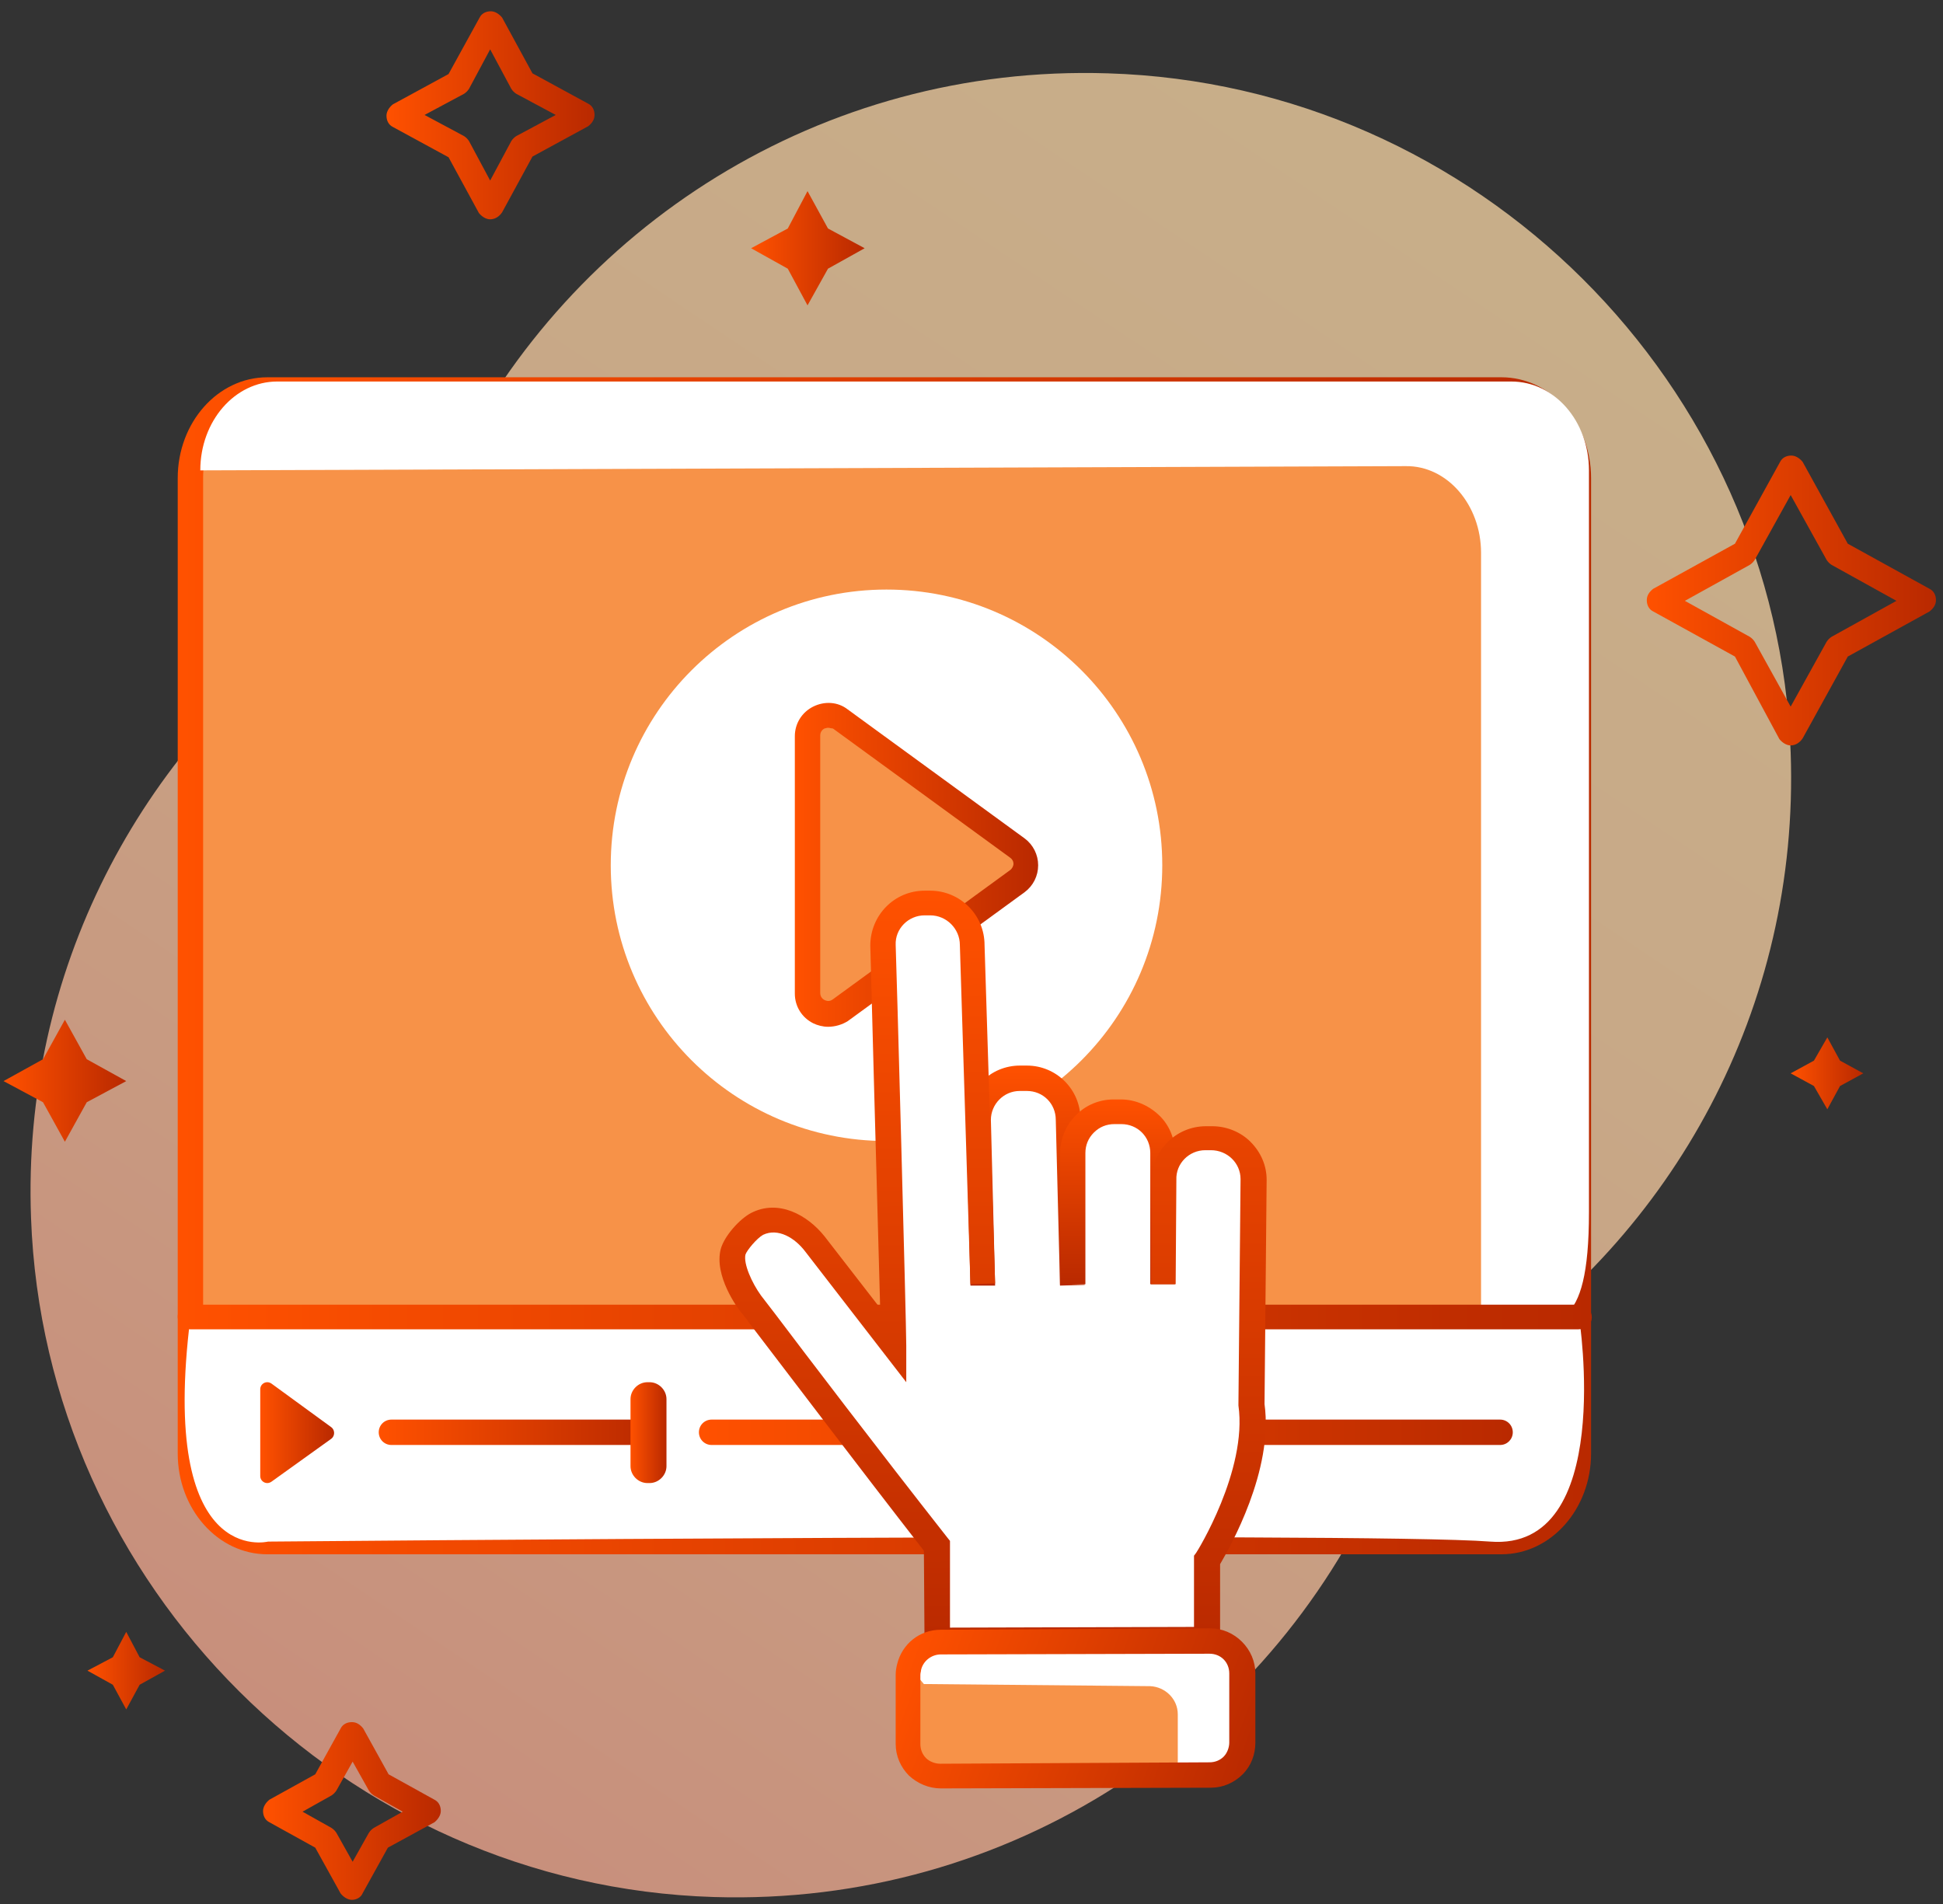 <?xml version="1.0" encoding="UTF-8"?> <!-- icon666.com - MILLIONS vector ICONS FREE --> <svg xmlns="http://www.w3.org/2000/svg" xmlns:xlink="http://www.w3.org/1999/xlink" id="Слой_1" viewBox="0 0 275.5 270"><rect x="0" y="0" width="275.5" height="270" fill="#333333" stroke="none"/> <linearGradient id="SVGID_1_" gradientUnits="userSpaceOnUse" x1="202.144" x2="38.186" y1="30.942" y2="275.11"> <stop offset="0" stop-color="#ffdba9"></stop> <stop offset=".275" stop-color="#ffd4a6"></stop> <stop offset=".687" stop-color="#ffbf9d"></stop> <stop offset="1" stop-color="#ffab94"></stop> </linearGradient> <linearGradient id="lg1"> <stop offset="0" stop-color="#ff5100"></stop> <stop offset="1" stop-color="#b92900"></stop> </linearGradient> <linearGradient id="SVGID_2_" gradientUnits="userSpaceOnUse" x1="106.476" x2="122.613" xlink:href="#lg1" y1="35.211" y2="35.211"></linearGradient> <linearGradient id="SVGID_3_" gradientUnits="userSpaceOnUse" x1="253.945" x2="264.161" xlink:href="#lg1" y1="152.177" y2="152.177"></linearGradient> <linearGradient id="SVGID_4_" gradientUnits="userSpaceOnUse" x1=".529" x2="17.892" xlink:href="#lg1" y1="153.255" y2="153.255"></linearGradient> <linearGradient id="SVGID_5_" gradientUnits="userSpaceOnUse" x1="12.406" x2="23.378" xlink:href="#lg1" y1="236.912" y2="236.912"></linearGradient> <linearGradient id="SVGID_6_" gradientUnits="userSpaceOnUse" x1="54.784" x2="84.297" xlink:href="#lg1" y1="16.319" y2="16.319"></linearGradient> <linearGradient id="SVGID_7_" gradientUnits="userSpaceOnUse" x1="37.393" x2="62.456" xlink:href="#lg1" y1="256.866" y2="256.866"></linearGradient> <linearGradient id="SVGID_8_" gradientUnits="userSpaceOnUse" x1="233.474" x2="274.416" xlink:href="#lg1" y1="85.219" y2="85.219"></linearGradient> <linearGradient id="SVGID_9_" gradientUnits="userSpaceOnUse" x1="25.18" x2="225.59" xlink:href="#lg1" y1="136.93" y2="136.93"></linearGradient> <linearGradient id="SVGID_10_" gradientUnits="userSpaceOnUse" x1="112.712" x2="147.212" xlink:href="#lg1" y1="122.655" y2="122.655"></linearGradient> <linearGradient id="SVGID_12_" gradientUnits="userSpaceOnUse" x1="99.088" x2="214.467" xlink:href="#lg1" y1="203.163" y2="203.163"></linearGradient> <linearGradient id="SVGID_13_" gradientUnits="userSpaceOnUse" x1="53.704" x2="92.709" xlink:href="#lg1" y1="203.163" y2="203.163"></linearGradient> <linearGradient id="SVGID_14_" gradientUnits="userSpaceOnUse" x1="25.18" x2="225.59" xlink:href="#lg1" y1="186.767" y2="186.767"></linearGradient> <linearGradient id="SVGID_15_" gradientTransform="matrix(.004 1 1 -.004 315.039 -326.787)" gradientUnits="userSpaceOnUse" x1="477.124" x2="508.328" xlink:href="#lg1" y1="-171.616" y2="-171.616"></linearGradient> <linearGradient id="SVGID_16_" gradientTransform="matrix(.004 1 1 -.004 315.039 -326.787)" gradientUnits="userSpaceOnUse" x1="481.997" x2="508.291" xlink:href="#lg1" y1="-158.611" y2="-158.611"></linearGradient> <linearGradient id="SVGID_17_" gradientTransform="matrix(.004 1 1 -.004 315.039 -326.787)" gradientUnits="userSpaceOnUse" x1="452.51" x2="560.624" xlink:href="#lg1" y1="-176.3" y2="-176.3"></linearGradient> <linearGradient id="SVGID_18_" gradientTransform="matrix(.938 .348 -.348 .938 -130.321 -43.894)" gradientUnits="userSpaceOnUse" x1="338.745" x2="390.729" xlink:href="#lg1" y1="169.846" y2="169.846"></linearGradient> <linearGradient id="SVGID_19_" gradientUnits="userSpaceOnUse" x1="36.946" x2="47.403" xlink:href="#lg1" y1="203.163" y2="203.163"></linearGradient> <linearGradient id="SVGID_20_" gradientUnits="userSpaceOnUse" x1="89.425" x2="94.524" xlink:href="#lg1" y1="203.138" y2="203.138"></linearGradient> <g> <g> <path d="m253.9 106.7c-1.9-52.3-44.5-94.7-96.8-96.3-40.7-1.3-76.2 21.8-92.9 55.8-4.2 8.5-10.3 16-18 21.5-26.3 18.8-43.1 50-41.8 85 1.9 52.2 44.5 94.7 96.8 96.3 42.1 1.3 78.5-23.4 94.5-59.2 2.9-6.6 7.6-12.2 13.6-16.2 27.8-18.5 45.9-50.6 44.6-86.9z" fill="url(#SVGID_1_)" opacity=".73"></path> <path d="m114.5 27.1 2.9 5.3 5.2 2.8-5.2 2.9-2.9 5.2-2.8-5.2-5.2-2.9 5.2-2.8z" fill="url(#SVGID_2_)"></path> <path d="m259.1 147.1 1.8 3.3 3.3 1.8-3.3 1.8-1.8 3.3-1.9-3.3-3.3-1.8 3.3-1.8z" fill="url(#SVGID_3_)"></path> <path d="m9.2 144.6 3.1 5.6 5.6 3.1-5.6 3-3.1 5.6-3.1-5.6-5.6-3 5.6-3.1z" fill="url(#SVGID_4_)"></path> <path d="m17.9 231.4 1.9 3.6 3.6 1.9-3.6 2-1.9 3.5-1.9-3.5-3.6-2 3.6-1.9z" fill="url(#SVGID_5_)"></path> <path d="m69.5 31.1c-.6 0-1.2-.4-1.6-.9l-4.3-7.9-7.9-4.3c-.6-.3-.9-.9-.9-1.6 0-.6.4-1.2.9-1.6l7.9-4.3 4.4-8c.3-.6.9-.9 1.6-.9.6 0 1.2.4 1.6.9l4.3 7.9 7.9 4.3c.6.3.9.9.9 1.6s-.4 1.2-.9 1.6l-7.9 4.3-4.3 7.9c-.4.6-1 1-1.7 1zm-9.3-14.8 5.6 3c.3.2.5.4.7.7l3 5.6 3-5.6c.2-.3.4-.5.7-.7l5.6-3-5.6-3c-.3-.2-.5-.4-.7-.7l-3-5.6-3 5.6c-.2.3-.4.5-.7.7z" fill="url(#SVGID_6_)"></path> <path d="m49.9 269.4c-.6 0-1.2-.4-1.6-.9l-3.6-6.5-6.5-3.6c-.6-.3-.9-.9-.9-1.6 0-.6.4-1.2.9-1.6l6.5-3.6 3.6-6.5c.3-.6.9-.9 1.6-.9s1.2.4 1.6.9l3.6 6.5 6.5 3.6c.6.3.9.9.9 1.6 0 .6-.4 1.2-.9 1.6l-6.6 3.6-3.6 6.5c-.2.5-.8.9-1.5.9zm-7-12.5 4.1 2.3c.3.2.5.4.7.7l2.3 4.1 2.3-4.1c.2-.3.4-.5.7-.7l4.1-2.3-4.1-2.3c-.3-.2-.5-.4-.7-.7l-2.3-4.1-2.3 4.1c-.2.3-.4.5-.7.7z" fill="url(#SVGID_7_)"></path> <path d="m253.9 105.7c-.6 0-1.2-.4-1.6-.9l-6.3-11.7-11.6-6.4c-.6-.3-.9-.9-.9-1.6s.4-1.2.9-1.6l11.6-6.4 6.4-11.6c.3-.6.9-.9 1.6-.9.6 0 1.2.4 1.6.9l6.4 11.6 11.6 6.4c.6.3.9.9.9 1.6s-.4 1.2-.9 1.6l-11.6 6.4-6.4 11.6c-.4.6-1 1-1.7 1zm-15-20.5 9.2 5.1c.3.2.5.4.7.7l5.1 9.2 5.1-9.2c.2-.3.4-.5.7-.7l9.2-5.1-9.2-5.1c-.3-.2-.5-.4-.7-.7l-5.1-9.2-5.1 9.2c-.2.3-.4.5-.7.7z" fill="url(#SVGID_8_)"></path> </g> <g> <path d="m223.8 67.8v138.3c0 6.9-4.9 12.5-10.9 12.5h-175c-6 0-10.9-5.6-10.9-12.5v-138.3c0-6.9 4.9-12.5 10.9-12.5h175c6 0 10.9 5.6 10.9 12.5z" fill="#f79248"></path> <path d="m212.9 220.4h-175c-7 0-12.7-6.4-12.7-14.3v-138.3c0-7.9 5.7-14.3 12.7-14.3h175c7 0 12.7 6.4 12.7 14.3v138.3c0 7.9-5.7 14.3-12.7 14.3zm-175-163.4c-5 0-9.1 4.8-9.1 10.7v138.3c0 5.9 4.1 10.7 9.1 10.7h175c5 0 9.2-4.8 9.2-10.7v-138.2c0-5.9-4.1-10.7-9.2-10.7h-175z" fill="url(#SVGID_9_)"></path> </g> <circle cx="125.7" cy="122.7" fill="#fff" r="39.1"></circle> <path d="m27 186.8h196.9s5.2 33.2-12.6 31.8-173.3 0-173.3 0-15.5 3.9-11-31.8z" fill="#fff"></path> <g> <path d="m144.2 120.3-25-18.3c-1.9-1.4-4.7 0-4.7 2.4v36.5c0 2.4 2.7 3.8 4.7 2.4l25.1-18.3c1.5-1.1 1.5-3.5-.1-4.7z" fill="#f79248"></path> <path d="m117.4 145.6c-.7 0-1.5-.2-2.1-.5-1.6-.8-2.6-2.4-2.6-4.2v-36.5c0-1.8 1-3.4 2.6-4.2s3.5-.7 4.9.4l25.1 18.3c1.2.9 1.9 2.3 1.9 3.8s-.7 2.9-1.9 3.8l-25.1 18.3c-.8.5-1.8.8-2.8.8zm0-42.4c-.2 0-.4.1-.5.1-.2.1-.6.4-.6 1v36.5c0 .6.4.9.6 1s.7.3 1.2-.1l25.1-18.3c.3-.2.5-.6.5-.9 0-.4-.2-.7-.5-.9l-25.1-18.3c-.2 0-.5-.1-.7-.1z" fill="url(#SVGID_10_)"></path> </g> <path d="m225.3 66.7v105.2c0 17.5-4.9 15.8-10.9 15.8h-4.4v-109.3c0-6.8-4.8-12.4-10.7-12.3l-170.9.6c0-7 4.9-12.6 10.9-12.6h175c6.1 0 11 5.6 11 12.6z" fill="#fff"></path> <path d="m212.9 220.4h-175c-7 0-12.7-6.4-12.7-14.3v-138.3c0-7.9 5.7-14.3 12.7-14.3h175c7 0 12.7 6.4 12.7 14.3v138.3c0 7.9-5.7 14.3-12.7 14.3zm-175-163.4c-5 0-9.1 4.8-9.1 10.7v138.3c0 5.9 4.1 10.7 9.1 10.7h175c5 0 9.2-4.8 9.2-10.7v-138.2c0-5.9-4.1-10.7-9.2-10.7h-175z" fill="url(#SVGID_9_)"></path> <g> <path d="m212.7 204.9h-111.8c-1 0-1.8-.8-1.8-1.8s.8-1.8 1.8-1.8h111.8c1 0 1.8.8 1.8 1.8s-.8 1.8-1.8 1.8z" fill="url(#SVGID_12_)"></path> <path d="m90.9 204.9h-35.4c-1 0-1.8-.8-1.8-1.8s.8-1.8 1.8-1.8h35.5c1 0 1.8.8 1.8 1.8s-.9 1.8-1.9 1.8z" fill="url(#SVGID_13_)"></path> </g> <path d="m223.8 188.5h-196.8c-1 0-1.8-.8-1.8-1.8s.8-1.7 1.8-1.7h196.9c1 0 1.8.8 1.8 1.8s-.9 1.7-1.9 1.7z" fill="url(#SVGID_14_)"></path> <g> <g> <g> <path d="m164.8 182.1.1-14.7c0-3.3 2.6-5.9 5.9-6h.8c3.3 0 5.9 2.6 6 5.9l-.3 31.9c1.4 9.9-6.3 22.1-6.3 22.1v11.4l-38.2.2-.1-13.5c-12.1-15.5-24.6-32-26.4-34.3-1.1-1.5-3.1-4.9-2.5-7.4.3-1.2 2.1-3.3 3.4-3.9 2.9-1.5 6.2.2 8.1 2.8v.1l11.1 14.4c0-3.1-1.5-56.8-1.5-56.8 0-3.3 2.6-5.9 5.9-6h.8c3.3 0 5.9 2.6 6 5.9l.9 24.5 3.7-5.9 6.1.7 2.7 2.8.9 4.4 2.6-2.1 4.7-.3 3.7 1.1 1.4 2.3.4 5.7" fill="#fff"></path> <g> <path d="m152.1 182.2-.6-23.5c0-3.2-2.7-5.9-5.9-5.8h-1c-3.2 0-5.9 2.7-5.8 5.9l.6 23.5" fill="#fff"></path> <path d="m137.6 182.3-.6-23.5c0-2.1.8-4 2.2-5.4 1.4-1.5 3.4-2.3 5.4-2.3h1c4.2 0 7.6 3.4 7.6 7.6l.6 23.5-3.5.1-.6-23.5c0-2.3-1.8-4.1-4.1-4.1h-1c-2.3 0-4.1 1.9-4.1 4.1l.6 23.5z" fill="url(#SVGID_15_)"></path> </g> <g> <path d="m164.8 182.1v-18.6c0-3.2-2.7-5.9-5.9-5.9h-1c-3.2 0-5.9 2.7-5.9 5.9v18.6" fill="#fff"></path> <path d="m150.3 182.2v-18.6c0-2 .8-4 2.2-5.4 1.4-1.5 3.4-2.3 5.4-2.3h1c2 0 3.9.8 5.4 2.2s2.3 3.4 2.3 5.4v18.6h-3.5v-18.6c0-2.3-1.8-4.1-4.1-4.1h-1c-1.1 0-2.1.4-2.9 1.2s-1.2 1.8-1.2 2.9v18.6z" fill="url(#SVGID_16_)"></path> </g> <path d="m131.1 234.6-.1-14.7c-9.8-12.6-19.7-25.7-24-31.3-1-1.3-1.6-2.2-2-2.6-.4-.5-3.8-5.1-2.8-8.9.5-1.8 2.6-4.2 4.3-5.1 3.9-2 8 .3 10.4 3.3l7.9 10.2c-.4-14.2-1.4-50.9-1.4-51.4 0-4.3 3.4-7.8 7.7-7.8h.8c4.2 0 7.7 3.4 7.7 7.7l1.5 48-3.5.1-1.5-48.1c0-2.3-1.9-4.2-4.2-4.2h-.8c-2.3 0-4.2 1.9-4.1 4.2.1 2.2 1.5 53.7 1.5 56.8v5.2l-14.3-18.5c-1.5-2-3.9-3.4-6-2.4-.9.5-2.3 2.2-2.5 2.8-.3 1.3.9 4 2.2 5.8.3.4 1 1.3 2 2.6 4.3 5.7 14.5 19.1 24.4 31.7l.4.5v12.3l34.6-.1v-10.1l.3-.4c.1-.1 7.3-11.7 6-20.9v-.1-.1l.3-31.9c0-2.3-1.9-4.1-4.2-4.1h-.8c-2.3 0-4.2 1.9-4.1 4.2l-.1 14.8h-3.5l.1-14.7c0-4.2 3.4-7.7 7.7-7.7h.9c2 0 4 .8 5.4 2.2 1.5 1.5 2.3 3.4 2.3 5.4l-.3 31.8c1.3 9.4-4.9 20.3-6.3 22.7v12.6z" fill="url(#SVGID_17_)"></path> <path d="m171.6 251.7h-4.6l-33.6.1c-2.6 0-4.6-2.1-4.6-4.6v-9.8c0-.4 0-.7.1-1.1.5-2 2.3-3.5 4.5-3.5l38.2-.2c2.6 0 4.6 2.1 4.6 4.6v9.8c.1 2.6-2 4.7-4.6 4.7z" fill="#f79248"></path> </g> <path d="m171.6 251.7h-4.6v-8.6c0-2.2-1.8-3.9-3.9-4l-32.1-.3-2.1-2.5c.5-2 2.3-3.5 4.5-3.5l38.2-.2c2.6 0 4.6 2.1 4.6 4.6v9.8c.1 2.6-2 4.7-4.6 4.7z" fill="#fff"></path> </g> <path d="m133.4 253.6c-1.7 0-3.3-.7-4.5-1.8-1.2-1.2-1.9-2.8-1.9-4.5v-9.8c0-.6.1-1.1.2-1.5.7-2.9 3.2-4.9 6.2-4.9l38.2-.2c1.7 0 3.3.7 4.5 1.9s1.9 2.8 1.9 4.5v9.8c0 1.7-.6 3.3-1.8 4.5s-2.8 1.9-4.5 1.9l-38.3.1c.1 0 .1 0 0 0zm0-19c-1.3 0-2.5.9-2.8 2.2 0 .2-.1.4-.1.7v9.8c0 .8.3 1.5.8 2s1.3.8 2 .8l38.2-.2c.8 0 1.5-.3 2-.8s.8-1.3.8-2v-9.8c0-.8-.3-1.5-.8-2s-1.2-.8-2-.8z" fill="url(#SVGID_18_)"></path> </g> <path d="m47 202.4-8.5-6.2c-.7-.5-1.6 0-1.6.8v12.3c0 .8.9 1.3 1.6.8l8.5-6.1c.5-.4.5-1.2 0-1.6z" fill="url(#SVGID_19_)"></path> <path d="m92.1 210.3h-.3c-1.3 0-2.4-1.1-2.4-2.4v-9.5c0-1.3 1.1-2.4 2.4-2.4h.3c1.3 0 2.4 1.1 2.4 2.4v9.5c0 1.3-1.1 2.4-2.4 2.4z" fill="url(#SVGID_20_)"></path> </g> </svg> 